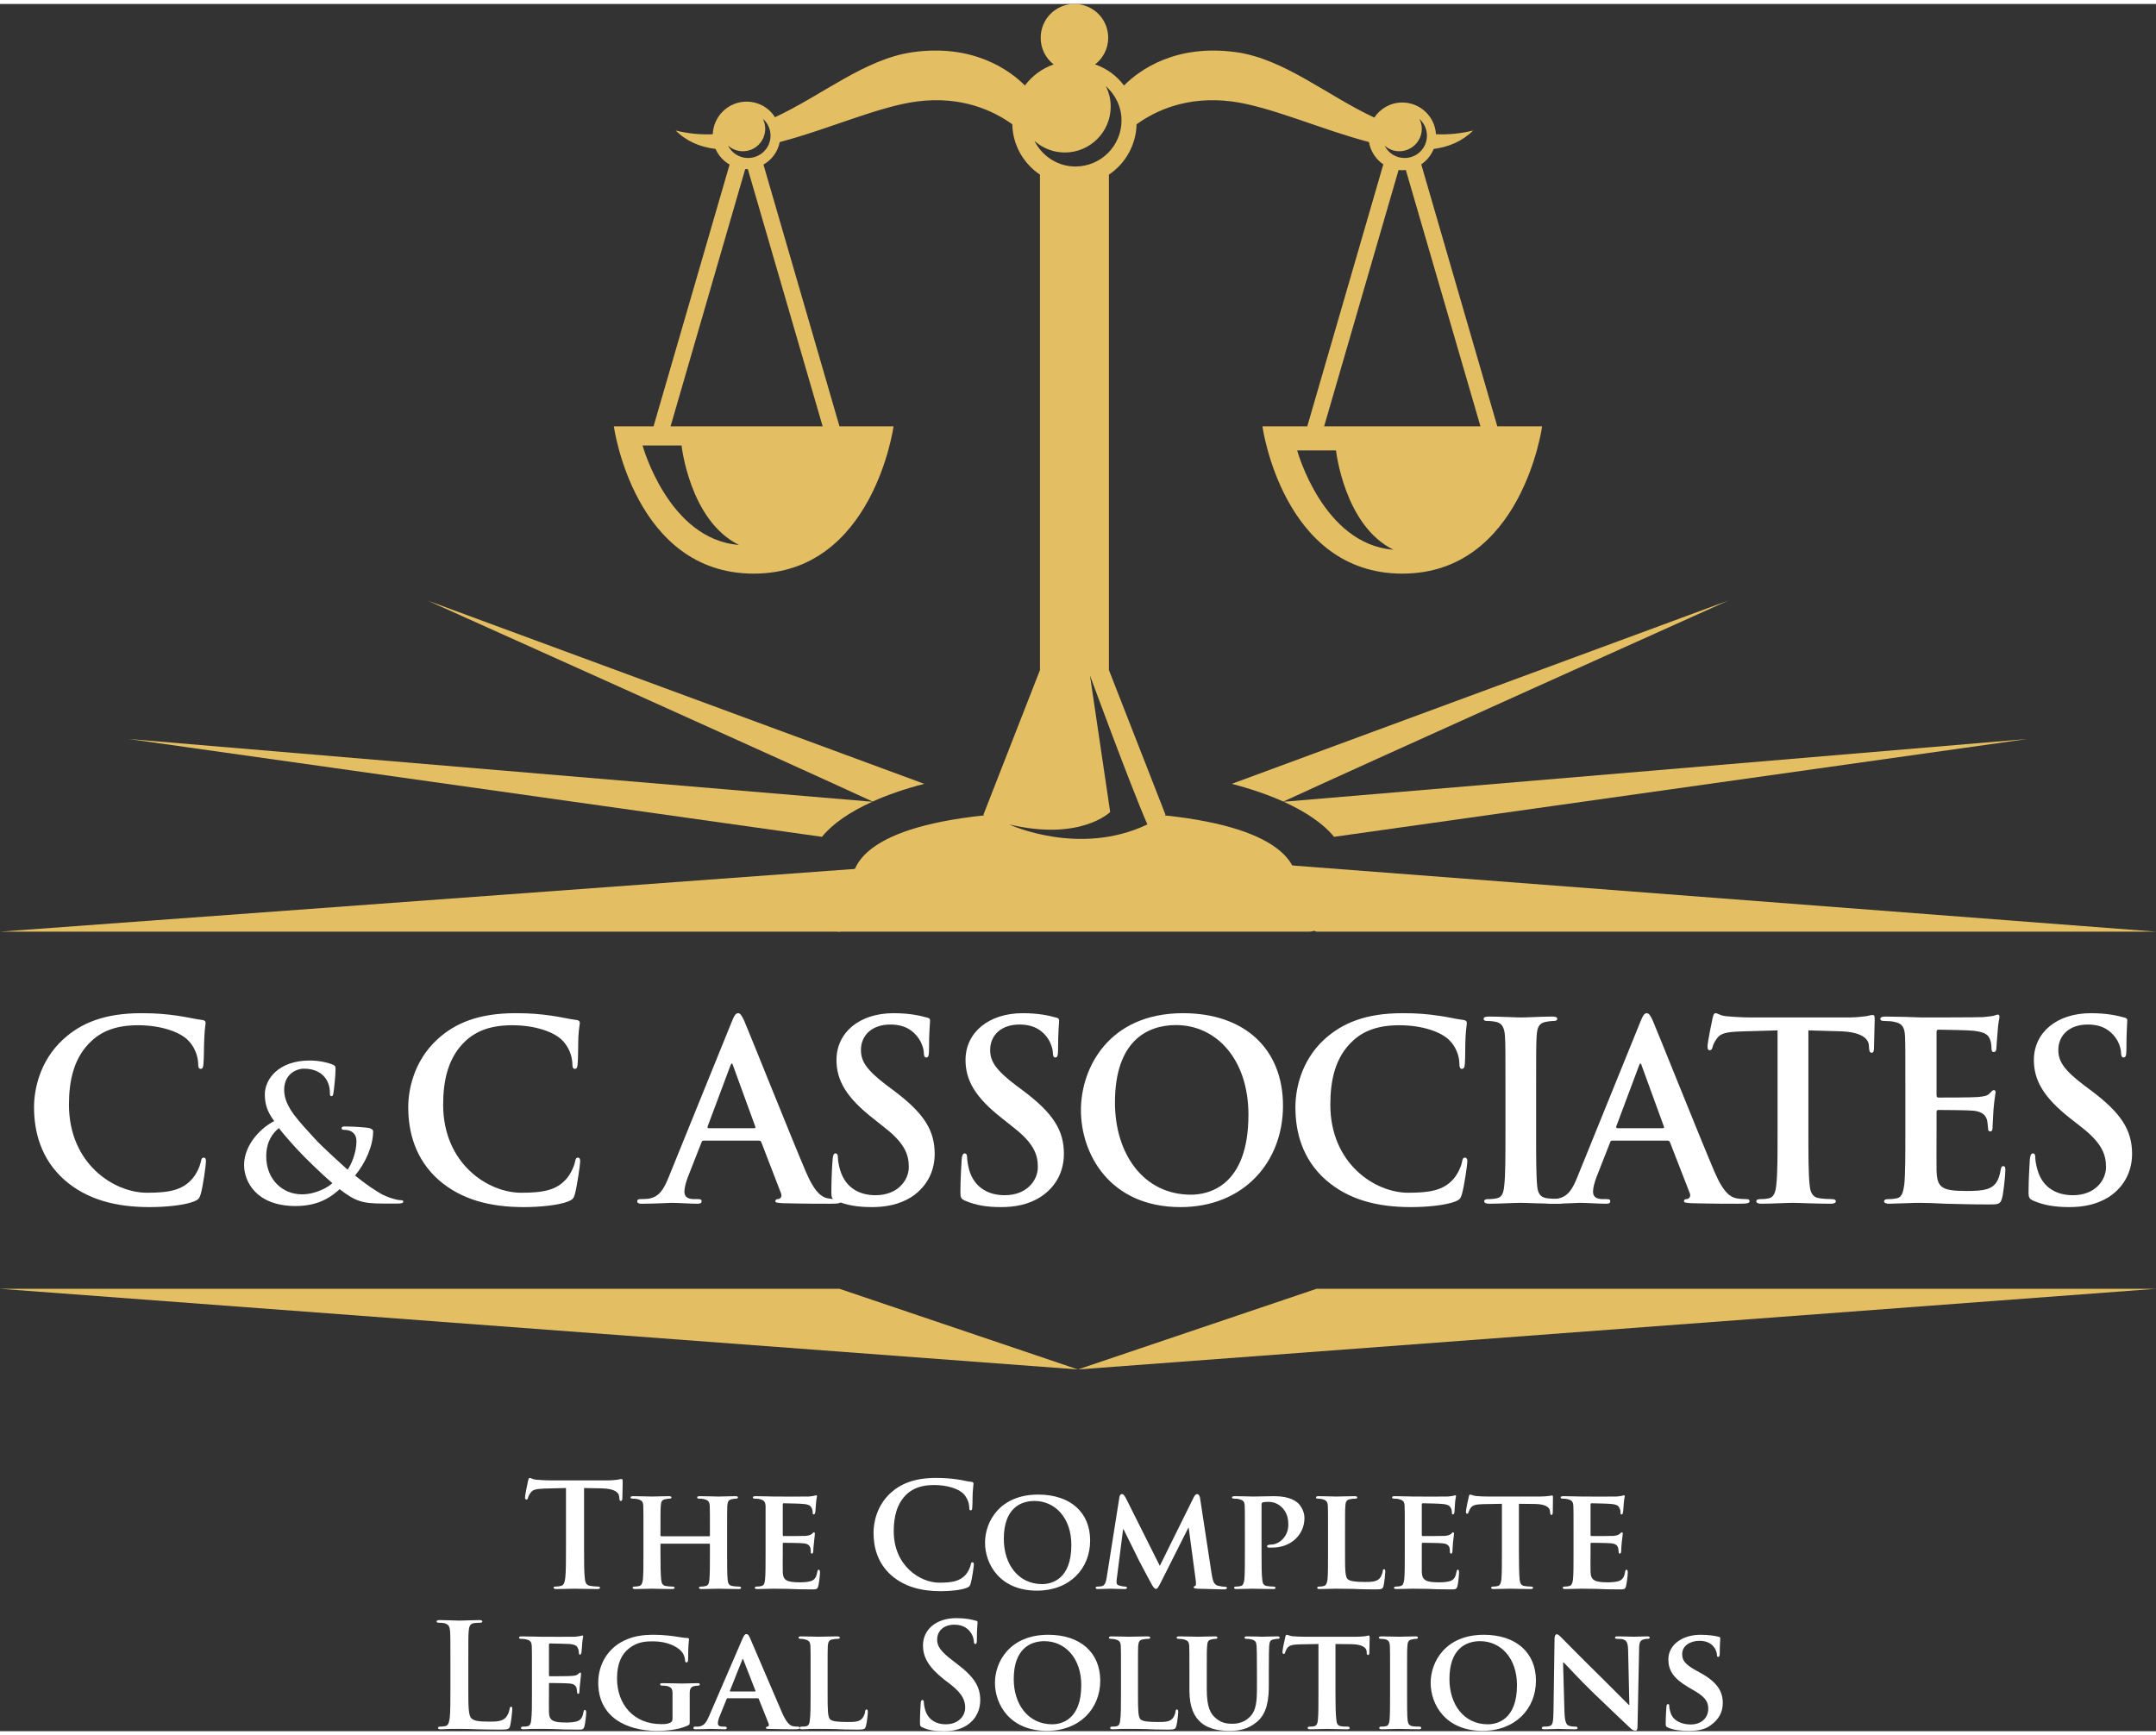 <?xml version="1.0" encoding="UTF-8"?>
<!-- Creator: CorelDRAW 2021.5 -->
<svg xmlns="http://www.w3.org/2000/svg" xmlns:xlink="http://www.w3.org/1999/xlink" xmlns:xodm="http://www.corel.com/coreldraw/odm/2003" xml:space="preserve" width="123px" height="99px" version="1.1" style="shape-rendering:geometricPrecision; text-rendering:geometricPrecision; image-rendering:optimizeQuality; fill-rule:evenodd; clip-rule:evenodd" viewBox="0 0 121.63 97.45">
 <rect x="0" y="0" width="121.63" height="97.45" fill="#333333" stroke="none"/>
 <defs>
  <style type="text/css">
   <![CDATA[
    .fil0 {fill:#E4BE62;fill-rule:nonzero}
    .fil1 {fill:white;fill-rule:nonzero}
   ]]>
  </style>
 </defs>
 <g id="Layer_x0020_1">
  <path class="fil0" d="M52.14 44l-28.02 -10.34c0,0 20.71,9.3 25.11,11.34 0.84,-0.38 1.83,-0.72 2.91,-1z"></path>
  <path class="fil0" d="M49.21 45.01l-41.95 -3.54 39.11 5.52c0.59,-0.73 1.56,-1.4 2.84,-1.98z"></path>
  <polygon class="fil0" points="0,52.34 47.36,52.34 62.12,47.78 "></polygon>
  <polygon class="fil0" points="121.63,52.34 74.27,52.34 62.12,47.78 "></polygon>
  <polygon class="fil0" points="121.63,72.49 74.27,72.49 60.81,77.04 "></polygon>
  <polygon class="fil0" points="0,72.49 47.36,72.49 60.81,77.04 "></polygon>
  <path class="fil0" d="M72.42 45.01c1.27,0.58 2.25,1.25 2.84,1.98l39.11 -5.52 -41.95 3.54z"></path>
  <path class="fil0" d="M72.4 45c4.4,-2.04 25.1,-11.34 25.1,-11.34l-28.01 10.34c1.08,0.28 2.06,0.62 2.91,1z"></path>
  <path class="fil0" d="M84.47 23.83l-4.29 -14.78c0.31,-0.21 0.56,-0.52 0.7,-0.87 0.85,-0.11 1.61,-0.43 2.23,-1.04 -0.73,0.18 -1.43,0.24 -2.1,0.21 -0.06,-1 -0.89,-1.79 -1.9,-1.79 -0.66,0 -1.24,0.34 -1.58,0.85 -2.68,-1.25 -5.08,-3.31 -7.79,-3.69 -3.41,-0.47 -5.44,0.99 -6.33,1.88 -0.41,-0.55 -0.97,-0.96 -1.63,-1.19 0.45,-0.35 0.74,-0.89 0.74,-1.5 0,-1.06 -0.85,-1.91 -1.91,-1.91 -1.05,0 -1.9,0.85 -1.9,1.91 0,0.61 0.28,1.15 0.73,1.5 -0.65,0.23 -1.21,0.64 -1.62,1.19 -0.89,-0.89 -2.93,-2.35 -6.33,-1.88 -2.7,0.38 -5.1,2.43 -7.77,3.67 -0.33,-0.53 -0.93,-0.88 -1.6,-0.88 -1.03,0 -1.87,0.82 -1.91,1.84 -0.67,0.03 -1.36,-0.03 -2.09,-0.21 0.62,0.62 1.38,0.93 2.25,1.04 0.16,0.37 0.44,0.68 0.79,0.88l-4.29 14.77 -2.24 0c0,0 1.14,8.31 7.89,8.31 6.75,0 7.89,-8.31 7.89,-8.31l-3.05 0 -4.29 -14.77c0.47,-0.26 0.81,-0.72 0.92,-1.27 2.67,-0.69 5.57,-2.01 7.75,-2.29 2.5,-0.32 4.29,0.51 5.37,1.29 0.02,1.18 0.64,2.22 1.56,2.84l0 27.95 -3.19 8.16c0,0 0.01,0.02 0.04,0.04 -7.1,0.75 -7.56,3.07 -7.43,4.04l-0.71 0c-0.5,0 -0.91,0.41 -0.91,0.91l0 0.69c0,0.51 0.41,0.92 0.91,0.92l26.46 0c0.51,0 0.92,-0.41 0.92,-0.92l0 -0.69c0,-0.5 -0.41,-0.91 -0.92,-0.91l-0.7 0c0.13,-0.97 -0.34,-3.29 -7.43,-4.04 0.02,-0.02 0.04,-0.04 0.04,-0.04l-3.19 -8.16 0 -27.95c0.92,-0.62 1.53,-1.66 1.56,-2.84 1.08,-0.78 2.86,-1.61 5.37,-1.29 2.17,0.28 5.06,1.59 7.74,2.29 0.09,0.52 0.39,0.98 0.81,1.26l-4.29 14.78 -2.53 0c0,0 1.14,8.31 7.89,8.31 6.75,0 7.89,-8.31 7.89,-8.31l-2.53 0zm-48.22 1.08l2.2 0c0,0 0.46,4.25 3.24,5.61 -3.98,-0.3 -5.44,-5.61 -5.44,-5.61zm10.16 -1.08l-8.58 0 4.21 -14.51c0.03,0 0.05,0 0.08,0 0.02,0 0.05,0 0.07,0l4.22 14.51zm-4.21 -15.14c-0.49,0 -0.92,-0.28 -1.13,-0.7 0.23,0.2 0.52,0.32 0.84,0.32 0.7,0 1.26,-0.57 1.26,-1.27 0,-0.2 -0.05,-0.39 -0.13,-0.56 0.26,0.23 0.43,0.57 0.43,0.95 0,0.7 -0.57,1.26 -1.27,1.26zm22.53 37.6c-3.85,1.84 -7.8,0 -7.8,0 4.03,0.96 5.7,-0.7 5.7,-0.7l-1.14 -7.71c0,0 2.28,6.22 3.24,8.41zm-4.06 -37.12c-1.01,0 -1.88,-0.59 -2.31,-1.44 0.46,0.4 1.05,0.65 1.71,0.65 1.43,0 2.59,-1.16 2.59,-2.59 0,-0.42 -0.1,-0.81 -0.28,-1.16 0.54,0.48 0.89,1.17 0.89,1.94 0,1.43 -1.16,2.6 -2.6,2.6zm18.27 -0.86c0.7,0 1.27,-0.57 1.27,-1.27 0,-0.2 -0.05,-0.39 -0.14,-0.56 0.26,0.23 0.43,0.57 0.43,0.95 0,0.7 -0.56,1.26 -1.26,1.26 -0.5,0 -0.92,-0.28 -1.13,-0.7 0.22,0.2 0.51,0.32 0.83,0.32zm-5.76 16.88l2.19 0c0,0 0.47,4.25 3.24,5.6 -3.98,-0.3 -5.43,-5.6 -5.43,-5.6zm1.52 -1.36l4.2 -14.46c0.07,0 0.14,0.01 0.21,0.01 0.07,0 0.14,-0.01 0.2,-0.01l4.21 14.46 -8.82 0z"></path>
  <path class="fil1" d="M3.65 66.36c-1.36,-1.2 -1.73,-2.76 -1.73,-4.12 0,-0.95 0.3,-2.59 1.64,-3.82 1,-0.92 2.33,-1.48 4.41,-1.48 0.86,0 1.38,0.05 2.02,0.14 0.53,0.07 0.98,0.19 1.4,0.24 0.15,0.01 0.21,0.08 0.21,0.16 0,0.11 -0.05,0.28 -0.07,0.77 -0.03,0.46 -0.02,1.23 -0.05,1.51 -0.01,0.21 -0.04,0.32 -0.16,0.32 -0.12,0 -0.14,-0.11 -0.14,-0.31 -0.02,-0.43 -0.2,-0.92 -0.55,-1.28 -0.46,-0.49 -1.55,-0.87 -2.83,-0.87 -1.21,0 -2.01,0.31 -2.62,0.87 -1.02,0.93 -1.29,2.26 -1.29,3.61 0,3.33 2.53,4.97 4.4,4.97 1.24,0 1.99,-0.14 2.55,-0.78 0.24,-0.27 0.42,-0.67 0.48,-0.92 0.04,-0.22 0.07,-0.28 0.18,-0.28 0.1,0 0.12,0.1 0.12,0.21 0,0.17 -0.16,1.38 -0.3,1.86 -0.07,0.23 -0.13,0.3 -0.37,0.4 -0.55,0.22 -1.62,0.32 -2.51,0.32 -1.91,0 -3.52,-0.42 -4.79,-1.52z"></path>
  <path class="fil1" d="M15.47 63.03c-0.44,-0.59 -0.52,-1.02 -0.53,-1.49 -0.01,-0.83 0.72,-1.93 2.54,-1.93 0.52,0 0.99,0.11 1.27,0.22 0.18,0.07 0.18,0.15 0.18,0.27 0,0.35 -0.09,1.19 -0.12,1.35 -0.02,0.15 -0.06,0.17 -0.12,0.17 -0.07,0 -0.08,-0.04 -0.08,-0.2 0,-0.27 -0.07,-0.6 -0.3,-0.88 -0.21,-0.25 -0.58,-0.47 -1.16,-0.47 -0.44,0 -1.12,0.31 -1.12,1.2 0,0.98 0.9,1.82 1.73,2.75 0.36,0.41 1.65,1.57 1.85,1.75 0.21,-0.29 0.5,-0.97 0.5,-1.61 0,-0.16 -0.04,-0.35 -0.2,-0.48 -0.13,-0.13 -0.35,-0.16 -0.51,-0.16 -0.07,0 -0.13,-0.02 -0.13,-0.09 0,-0.08 0.09,-0.1 0.17,-0.1 0.25,0 0.67,0.01 1.26,0.07 0.2,0.02 0.35,0.09 0.35,0.21 0,0.81 -0.43,1.78 -1.02,2.49 0.7,0.57 1.17,0.85 1.45,1.02 0.34,0.2 0.91,0.37 1.12,0.37 0.1,0 0.15,0.01 0.15,0.09 0,0.06 -0.08,0.1 -0.31,0.1l-0.81 0c-1.19,0 -1.57,-0.12 -2.47,-0.81 -0.35,0.31 -1.05,0.95 -2.48,0.95 -2.24,0 -2.91,-1.4 -2.91,-2.31 0,-1.23 1.07,-2.18 1.7,-2.48zm3.28 3.5c-0.61,-0.52 -1.61,-1.5 -1.88,-1.8 -0.28,-0.29 -0.95,-1.04 -1.13,-1.31 -0.35,0.27 -0.72,0.76 -0.72,1.6 0,1.3 0.92,2.14 2.01,2.14 0.81,0 1.5,-0.42 1.72,-0.63z"></path>
  <path class="fil1" d="M24.76 66.36c-1.36,-1.2 -1.73,-2.76 -1.73,-4.12 0,-0.95 0.3,-2.59 1.64,-3.82 1,-0.92 2.33,-1.48 4.41,-1.48 0.86,0 1.38,0.05 2.02,0.14 0.53,0.07 0.98,0.19 1.4,0.24 0.15,0.01 0.21,0.08 0.21,0.16 0,0.11 -0.05,0.28 -0.08,0.77 -0.02,0.46 -0.01,1.23 -0.04,1.51 -0.01,0.21 -0.04,0.32 -0.16,0.32 -0.12,0 -0.14,-0.11 -0.14,-0.31 -0.02,-0.43 -0.2,-0.92 -0.55,-1.28 -0.46,-0.49 -1.55,-0.87 -2.83,-0.87 -1.22,0 -2.01,0.31 -2.63,0.87 -1.01,0.93 -1.28,2.26 -1.28,3.61 0,3.33 2.53,4.97 4.4,4.97 1.24,0 1.99,-0.14 2.55,-0.78 0.24,-0.27 0.42,-0.67 0.48,-0.92 0.04,-0.22 0.07,-0.28 0.18,-0.28 0.1,0 0.12,0.1 0.12,0.21 0,0.17 -0.17,1.38 -0.3,1.86 -0.07,0.23 -0.13,0.3 -0.37,0.4 -0.56,0.22 -1.62,0.32 -2.51,0.32 -1.91,0 -3.52,-0.42 -4.79,-1.52z"></path>
  <path class="fil1" d="M39.7 64.13c-0.07,0 -0.1,0.02 -0.13,0.11l-0.75 1.91c-0.14,0.35 -0.21,0.68 -0.21,0.85 0,0.25 0.12,0.43 0.56,0.43l0.21 0c0.16,0 0.2,0.03 0.2,0.12 0,0.11 -0.08,0.14 -0.23,0.14 -0.45,0 -1.05,-0.05 -1.48,-0.05 -0.16,0 -0.92,0.05 -1.65,0.05 -0.18,0 -0.27,-0.03 -0.27,-0.14 0,-0.09 0.06,-0.12 0.17,-0.12 0.13,0 0.32,-0.01 0.44,-0.02 0.64,-0.09 0.9,-0.56 1.18,-1.26l3.51 -8.65c0.16,-0.41 0.25,-0.56 0.39,-0.56 0.12,0 0.2,0.12 0.35,0.44 0.33,0.77 2.56,6.36 3.46,8.48 0.53,1.25 0.93,1.45 1.22,1.52 0.21,0.04 0.42,0.05 0.59,0.05 0.11,0 0.18,0.02 0.18,0.12 0,0.11 -0.12,0.14 -0.64,0.14 -0.5,0 -1.52,0 -2.64,-0.03 -0.25,-0.02 -0.42,-0.02 -0.42,-0.11 0,-0.09 0.06,-0.12 0.2,-0.13 0.1,-0.03 0.19,-0.15 0.12,-0.32l-1.11 -2.88c-0.03,-0.07 -0.07,-0.09 -0.14,-0.09l-3.11 0zm2.84 -0.7c0.07,0 0.09,-0.04 0.07,-0.09l-1.25 -3.43c-0.02,-0.05 -0.03,-0.13 -0.07,-0.13 -0.04,0 -0.07,0.08 -0.09,0.13l-1.28 3.42c-0.01,0.06 0,0.1 0.06,0.1l2.56 0z"></path>
  <path class="fil1" d="M47.16 67.52c-0.22,-0.1 -0.26,-0.17 -0.26,-0.48 0,-0.76 0.05,-1.6 0.07,-1.82 0.01,-0.21 0.05,-0.37 0.16,-0.37 0.13,0 0.14,0.13 0.14,0.24 0,0.18 0.06,0.48 0.13,0.71 0.31,1.03 1.13,1.41 1.99,1.41 1.26,0 1.88,-0.85 1.88,-1.59 0,-0.68 -0.21,-1.33 -1.37,-2.23l-0.64 -0.51c-1.54,-1.2 -2.07,-2.17 -2.07,-3.3 0,-1.54 1.28,-2.64 3.22,-2.64 0.91,0 1.5,0.14 1.86,0.24 0.13,0.02 0.2,0.07 0.2,0.16 0,0.18 -0.06,0.59 -0.06,1.68 0,0.3 -0.04,0.42 -0.15,0.42 -0.1,0 -0.14,-0.09 -0.14,-0.25 0,-0.13 -0.07,-0.56 -0.37,-0.93 -0.21,-0.26 -0.61,-0.68 -1.52,-0.68 -1.03,0 -1.66,0.6 -1.66,1.44 0,0.64 0.32,1.13 1.48,2.01l0.39 0.29c1.69,1.27 2.29,2.23 2.29,3.56 0,0.81 -0.31,1.77 -1.31,2.43 -0.7,0.44 -1.48,0.57 -2.22,0.57 -0.81,0 -1.44,-0.1 -2.04,-0.36z"></path>
  <path class="fil1" d="M54.45 67.52c-0.23,-0.1 -0.27,-0.17 -0.27,-0.48 0,-0.76 0.06,-1.6 0.07,-1.82 0.01,-0.21 0.06,-0.37 0.17,-0.37 0.12,0 0.14,0.13 0.14,0.24 0,0.18 0.06,0.48 0.12,0.71 0.31,1.03 1.14,1.41 2,1.41 1.26,0 1.87,-0.85 1.87,-1.59 0,-0.68 -0.21,-1.33 -1.37,-2.23l-0.64 -0.51c-1.54,-1.2 -2.07,-2.17 -2.07,-3.3 0,-1.54 1.29,-2.64 3.23,-2.64 0.91,0 1.49,0.14 1.85,0.24 0.13,0.02 0.2,0.07 0.2,0.16 0,0.18 -0.06,0.59 -0.06,1.68 0,0.3 -0.04,0.42 -0.15,0.42 -0.1,0 -0.14,-0.09 -0.14,-0.25 0,-0.13 -0.07,-0.56 -0.36,-0.93 -0.21,-0.26 -0.62,-0.68 -1.52,-0.68 -1.04,0 -1.66,0.6 -1.66,1.44 0,0.64 0.32,1.13 1.48,2.01l0.39 0.29c1.69,1.27 2.29,2.23 2.29,3.56 0,0.81 -0.31,1.77 -1.32,2.43 -0.69,0.44 -1.47,0.57 -2.22,0.57 -0.8,0 -1.43,-0.1 -2.03,-0.36z"></path>
  <path class="fil1" d="M60.98 62.41c0,-2.39 1.58,-5.47 5.76,-5.47 3.48,0 5.64,2.02 5.64,5.22 0,3.19 -2.23,5.72 -5.78,5.72 -4,0 -5.62,-3 -5.62,-5.47zm9.45 0.26c0,-3.12 -1.8,-5.06 -4.09,-5.06 -1.61,0 -3.44,0.89 -3.44,4.37 0,2.9 1.61,5.2 4.29,5.2 0.98,0 3.24,-0.47 3.24,-4.51z"></path>
  <path class="fil1" d="M74.81 66.36c-1.37,-1.2 -1.73,-2.76 -1.73,-4.12 0,-0.95 0.29,-2.59 1.63,-3.82 1.01,-0.92 2.33,-1.48 4.41,-1.48 0.87,0 1.38,0.05 2.02,0.14 0.54,0.07 0.98,0.19 1.4,0.24 0.15,0.01 0.21,0.08 0.21,0.16 0,0.11 -0.04,0.28 -0.07,0.77 -0.03,0.46 -0.01,1.23 -0.04,1.51 -0.01,0.21 -0.04,0.32 -0.17,0.32 -0.11,0 -0.14,-0.11 -0.14,-0.31 -0.01,-0.43 -0.19,-0.92 -0.54,-1.28 -0.46,-0.49 -1.55,-0.87 -2.84,-0.87 -1.21,0 -2.01,0.31 -2.62,0.87 -1.02,0.93 -1.28,2.26 -1.28,3.61 0,3.33 2.52,4.97 4.39,4.97 1.24,0 2,-0.14 2.56,-0.78 0.23,-0.27 0.42,-0.67 0.47,-0.92 0.04,-0.22 0.07,-0.28 0.18,-0.28 0.1,0 0.13,0.1 0.13,0.21 0,0.17 -0.17,1.38 -0.31,1.86 -0.07,0.23 -0.12,0.3 -0.36,0.4 -0.56,0.22 -1.62,0.32 -2.51,0.32 -1.92,0 -3.52,-0.42 -4.79,-1.52z"></path>
  <path class="fil1" d="M84.93 61.18c0,-2.12 0,-2.51 -0.03,-2.96 -0.03,-0.47 -0.17,-0.71 -0.47,-0.78 -0.16,-0.04 -0.34,-0.06 -0.51,-0.06 -0.14,0 -0.22,-0.02 -0.22,-0.13 0,-0.09 0.11,-0.12 0.34,-0.12 0.53,0 1.4,0.05 1.81,0.05 0.35,0 1.17,-0.05 1.7,-0.05 0.18,0 0.3,0.03 0.3,0.12 0,0.11 -0.09,0.13 -0.23,0.13 -0.14,0 -0.25,0.02 -0.42,0.05 -0.37,0.07 -0.48,0.3 -0.51,0.79 -0.03,0.45 -0.03,0.84 -0.03,2.96l0 2.46c0,1.35 0,2.46 0.06,3.05 0.04,0.38 0.14,0.63 0.55,0.69 0.2,0.03 0.51,0.05 0.71,0.05 0.16,0 0.23,0.05 0.23,0.12 0,0.09 -0.11,0.14 -0.27,0.14 -0.92,0 -1.8,-0.05 -2.17,-0.05 -0.33,0 -1.2,0.05 -1.76,0.05 -0.18,0 -0.28,-0.05 -0.28,-0.14 0,-0.07 0.05,-0.12 0.22,-0.12 0.21,0 0.38,-0.02 0.5,-0.05 0.28,-0.06 0.37,-0.29 0.41,-0.7 0.07,-0.58 0.07,-1.69 0.07,-3.04l0 -2.46z"></path>
  <path class="fil1" d="M90.96 64.13c-0.07,0 -0.1,0.02 -0.13,0.11l-0.75 1.91c-0.14,0.35 -0.21,0.68 -0.21,0.85 0,0.25 0.12,0.43 0.56,0.43l0.21 0c0.16,0 0.2,0.03 0.2,0.12 0,0.11 -0.08,0.14 -0.23,0.14 -0.45,0 -1.05,-0.05 -1.48,-0.05 -0.15,0 -0.92,0.05 -1.65,0.05 -0.18,0 -0.26,-0.03 -0.26,-0.14 0,-0.09 0.05,-0.12 0.16,-0.12 0.13,0 0.32,-0.01 0.44,-0.02 0.64,-0.09 0.9,-0.56 1.18,-1.26l3.51 -8.65c0.16,-0.41 0.25,-0.56 0.39,-0.56 0.12,0 0.21,0.12 0.35,0.44 0.33,0.77 2.56,6.36 3.46,8.48 0.53,1.25 0.93,1.45 1.23,1.52 0.21,0.04 0.41,0.05 0.58,0.05 0.11,0 0.18,0.02 0.18,0.12 0,0.11 -0.12,0.14 -0.64,0.14 -0.5,0 -1.52,0 -2.64,-0.03 -0.25,-0.02 -0.42,-0.02 -0.42,-0.11 0,-0.09 0.06,-0.12 0.2,-0.13 0.1,-0.03 0.2,-0.15 0.13,-0.32l-1.12 -2.88c-0.03,-0.07 -0.07,-0.09 -0.14,-0.09l-3.11 0zm2.84 -0.7c0.07,0 0.09,-0.04 0.07,-0.09l-1.25 -3.43c-0.02,-0.05 -0.03,-0.13 -0.07,-0.13 -0.04,0 -0.07,0.08 -0.09,0.13l-1.28 3.42c-0.01,0.06 0,0.1 0.06,0.1l2.56 0z"></path>
  <path class="fil1" d="M100.28 57.91l-2.08 0.06c-0.81,0.03 -1.15,0.1 -1.35,0.41 -0.15,0.2 -0.21,0.37 -0.24,0.48 -0.03,0.12 -0.07,0.17 -0.16,0.17 -0.09,0 -0.12,-0.07 -0.12,-0.22 0,-0.23 0.26,-1.49 0.29,-1.61 0.04,-0.18 0.08,-0.26 0.17,-0.26 0.11,0 0.25,0.14 0.6,0.17 0.4,0.04 0.94,0.07 1.4,0.07l5.52 0c0.45,0 0.76,-0.05 0.97,-0.07 0.2,-0.05 0.32,-0.07 0.37,-0.07 0.1,0 0.11,0.08 0.11,0.29 0,0.29 -0.04,1.25 -0.04,1.62 -0.01,0.14 -0.04,0.22 -0.12,0.22 -0.12,0 -0.14,-0.07 -0.16,-0.28l-0.01 -0.15c-0.03,-0.36 -0.41,-0.75 -1.65,-0.78l-1.76 -0.05 0 5.73c0,1.28 0,2.38 0.07,2.99 0.04,0.39 0.13,0.69 0.55,0.75 0.19,0.03 0.5,0.05 0.71,0.05 0.15,0 0.22,0.05 0.22,0.12 0,0.09 -0.11,0.14 -0.26,0.14 -0.92,0 -1.8,-0.05 -2.19,-0.05 -0.33,0 -1.2,0.05 -1.76,0.05 -0.18,0 -0.28,-0.05 -0.28,-0.14 0,-0.07 0.06,-0.12 0.22,-0.12 0.21,0 0.38,-0.02 0.5,-0.05 0.28,-0.06 0.37,-0.36 0.41,-0.77 0.07,-0.59 0.07,-1.69 0.07,-2.97l0 -5.73z"></path>
  <path class="fil1" d="M107.49 61.18c0,-2.12 0,-2.51 -0.02,-2.96 -0.03,-0.47 -0.14,-0.7 -0.6,-0.79 -0.12,-0.03 -0.35,-0.05 -0.55,-0.05 -0.15,0 -0.24,-0.02 -0.24,-0.12 0,-0.1 0.1,-0.13 0.31,-0.13 0.38,0 0.78,0.02 1.13,0.02 0.37,0.01 0.69,0.03 0.88,0.03 0.45,0 3.23,0 3.49,-0.02 0.27,-0.03 0.49,-0.05 0.6,-0.08 0.07,-0.02 0.15,-0.06 0.23,-0.06 0.06,0 0.08,0.06 0.08,0.13 0,0.1 -0.07,0.26 -0.11,0.9 -0.02,0.14 -0.05,0.76 -0.07,0.93 -0.02,0.07 -0.04,0.15 -0.14,0.15 -0.1,0 -0.13,-0.07 -0.13,-0.2 0,-0.09 -0.01,-0.33 -0.08,-0.5 -0.1,-0.25 -0.24,-0.42 -0.94,-0.5 -0.23,-0.03 -1.7,-0.06 -1.98,-0.06 -0.07,0 -0.1,0.04 -0.1,0.14l0 3.53c0,0.1 0.02,0.16 0.1,0.16 0.31,0 1.91,0 2.23,-0.03 0.34,-0.03 0.55,-0.07 0.67,-0.21 0.1,-0.11 0.16,-0.18 0.23,-0.18 0.05,0 0.1,0.03 0.1,0.11 0,0.08 -0.06,0.31 -0.12,1.02 -0.01,0.28 -0.05,0.84 -0.05,0.93 0,0.12 0,0.27 -0.13,0.27 -0.09,0 -0.12,-0.06 -0.12,-0.13 -0.02,-0.14 -0.02,-0.32 -0.06,-0.5 -0.07,-0.28 -0.27,-0.49 -0.78,-0.54 -0.27,-0.03 -1.65,-0.04 -1.98,-0.04 -0.07,0 -0.09,0.05 -0.09,0.14l0 1.1c0,0.47 -0.01,1.76 0,2.16 0.03,0.96 0.25,1.17 1.68,1.17 0.36,0 0.95,0 1.31,-0.16 0.36,-0.17 0.53,-0.46 0.63,-1.04 0.03,-0.15 0.05,-0.2 0.15,-0.2 0.11,0 0.11,0.11 0.11,0.24 0,0.33 -0.11,1.28 -0.18,1.55 -0.1,0.37 -0.22,0.37 -0.75,0.37 -1.05,0 -1.82,-0.03 -2.42,-0.04 -0.6,-0.03 -1.03,-0.05 -1.45,-0.05 -0.15,0 -0.46,0 -0.79,0.02 -0.32,0 -0.69,0.03 -0.97,0.03 -0.18,0 -0.28,-0.05 -0.28,-0.14 0,-0.07 0.06,-0.12 0.23,-0.12 0.21,0 0.37,-0.02 0.5,-0.05 0.28,-0.06 0.35,-0.36 0.41,-0.77 0.06,-0.59 0.06,-1.69 0.06,-2.97l0 -2.46z"></path>
  <path class="fil1" d="M114.71 67.52c-0.22,-0.1 -0.27,-0.17 -0.27,-0.48 0,-0.76 0.06,-1.6 0.07,-1.82 0.02,-0.21 0.06,-0.37 0.17,-0.37 0.13,0 0.14,0.13 0.14,0.24 0,0.18 0.06,0.48 0.13,0.71 0.3,1.03 1.13,1.41 1.99,1.41 1.26,0 1.87,-0.85 1.87,-1.59 0,-0.68 -0.21,-1.33 -1.36,-2.23l-0.65 -0.51c-1.53,-1.2 -2.06,-2.17 -2.06,-3.3 0,-1.54 1.28,-2.64 3.22,-2.64 0.91,0 1.5,0.14 1.86,0.24 0.12,0.02 0.19,0.07 0.19,0.16 0,0.18 -0.05,0.59 -0.05,1.68 0,0.3 -0.04,0.42 -0.16,0.42 -0.09,0 -0.14,-0.09 -0.14,-0.25 0,-0.13 -0.06,-0.56 -0.36,-0.93 -0.21,-0.26 -0.61,-0.68 -1.52,-0.68 -1.03,0 -1.66,0.6 -1.66,1.44 0,0.64 0.32,1.13 1.48,2.01l0.39 0.29c1.69,1.27 2.29,2.23 2.29,3.56 0,0.81 -0.31,1.77 -1.31,2.43 -0.7,0.44 -1.48,0.57 -2.22,0.57 -0.81,0 -1.44,-0.1 -2.04,-0.36z"></path>
  <path class="fil1" d="M31.93 83.73l-1.21 0.03c-0.48,0.02 -0.67,0.06 -0.79,0.24 -0.09,0.12 -0.13,0.22 -0.14,0.28 -0.02,0.07 -0.04,0.1 -0.09,0.1 -0.06,0 -0.08,-0.04 -0.08,-0.13 0,-0.13 0.16,-0.87 0.17,-0.93 0.03,-0.11 0.05,-0.16 0.1,-0.16 0.07,0 0.15,0.08 0.35,0.1 0.24,0.02 0.55,0.04 0.82,0.04l3.22 0c0.26,0 0.44,-0.03 0.57,-0.04 0.12,-0.03 0.18,-0.04 0.21,-0.04 0.06,0 0.07,0.05 0.07,0.17 0,0.17 -0.02,0.73 -0.02,0.94 -0.01,0.08 -0.03,0.13 -0.08,0.13 -0.06,0 -0.08,-0.04 -0.09,-0.16l-0.01 -0.09c-0.01,-0.21 -0.23,-0.44 -0.96,-0.46l-1.02 -0.02 0 3.34c0,0.75 0,1.39 0.04,1.74 0.02,0.23 0.07,0.41 0.32,0.44 0.11,0.02 0.29,0.04 0.41,0.04 0.09,0 0.13,0.02 0.13,0.06 0,0.06 -0.06,0.08 -0.15,0.08 -0.54,0 -1.06,-0.02 -1.28,-0.02 -0.19,0 -0.7,0.02 -1.03,0.02 -0.1,0 -0.16,-0.02 -0.16,-0.08 0,-0.04 0.03,-0.06 0.13,-0.06 0.12,0 0.22,-0.02 0.29,-0.04 0.16,-0.03 0.21,-0.21 0.24,-0.45 0.04,-0.34 0.04,-0.98 0.04,-1.73l0 -3.34z"></path>
  <path class="fil1" d="M40.01 86.45c0.02,0 0.04,-0.01 0.04,-0.05l0 -0.15c0,-1.05 0,-1.3 -0.01,-1.52 -0.02,-0.23 -0.08,-0.31 -0.31,-0.37 -0.06,-0.02 -0.18,-0.03 -0.28,-0.03 -0.08,0 -0.12,-0.02 -0.12,-0.07 0,-0.05 0.05,-0.07 0.15,-0.07 0.39,0 0.89,0.02 1.08,0.02 0.17,0 0.64,-0.02 0.92,-0.02 0.11,0 0.15,0.02 0.15,0.07 0,0.05 -0.04,0.07 -0.13,0.07 -0.05,0 -0.12,0.01 -0.21,0.03 -0.18,0.03 -0.24,0.13 -0.26,0.37 -0.01,0.22 -0.01,0.42 -0.01,1.47l0 1.22c0,0.63 0,1.18 0.03,1.48 0.02,0.2 0.06,0.33 0.28,0.36 0.1,0.02 0.26,0.03 0.37,0.03 0.07,0 0.11,0.04 0.11,0.07 0,0.05 -0.05,0.07 -0.14,0.07 -0.47,0 -0.94,-0.02 -1.14,-0.02 -0.16,0 -0.66,0.02 -0.94,0.02 -0.1,0 -0.16,-0.02 -0.16,-0.07 0,-0.03 0.04,-0.07 0.12,-0.07 0.11,0 0.19,-0.01 0.26,-0.03 0.15,-0.03 0.19,-0.16 0.21,-0.37 0.03,-0.29 0.03,-0.82 0.03,-1.45l0 -0.53c0,-0.03 -0.02,-0.04 -0.04,-0.04l-2.7 0c-0.03,0 -0.05,0 -0.05,0.04l0 0.53c0,0.63 0.01,1.16 0.04,1.46 0.02,0.2 0.07,0.33 0.28,0.36 0.1,0.02 0.26,0.03 0.36,0.03 0.09,0 0.12,0.04 0.12,0.07 0,0.05 -0.06,0.07 -0.15,0.07 -0.46,0 -0.96,-0.02 -1.16,-0.02 -0.17,0 -0.64,0.02 -0.92,0.02 -0.09,0 -0.14,-0.02 -0.14,-0.07 0,-0.03 0.02,-0.07 0.11,-0.07 0.11,0 0.19,-0.01 0.25,-0.03 0.15,-0.03 0.19,-0.16 0.22,-0.37 0.03,-0.29 0.03,-0.84 0.03,-1.47l0 -1.22c0,-1.05 0,-1.25 -0.01,-1.47 -0.01,-0.23 -0.08,-0.31 -0.31,-0.37 -0.06,-0.02 -0.18,-0.03 -0.28,-0.03 -0.08,0 -0.13,-0.02 -0.13,-0.07 0,-0.05 0.06,-0.07 0.16,-0.07 0.38,0 0.85,0.02 1.05,0.02 0.17,0 0.67,-0.02 0.95,-0.02 0.1,0 0.15,0.02 0.15,0.07 0,0.05 -0.04,0.07 -0.13,0.07 -0.06,0 -0.12,0.01 -0.21,0.03 -0.19,0.03 -0.25,0.13 -0.26,0.37 -0.02,0.22 -0.02,0.47 -0.02,1.52l0 0.15c0,0.04 0.02,0.05 0.05,0.05l2.7 0z"></path>
  <path class="fil1" d="M43.19 86.2c0,-1.05 0,-1.25 0,-1.47 -0.02,-0.23 -0.09,-0.31 -0.31,-0.37 -0.06,-0.02 -0.18,-0.03 -0.29,-0.03 -0.07,0 -0.12,-0.02 -0.12,-0.07 0,-0.05 0.06,-0.07 0.16,-0.07 0.38,0 0.83,0.02 1.04,0.02 0.22,0 1.81,0.01 1.95,0 0.13,-0.01 0.25,-0.03 0.3,-0.04 0.04,-0.01 0.09,-0.03 0.12,-0.03 0.04,0 0.05,0.03 0.05,0.06 0,0.05 -0.04,0.13 -0.06,0.45 -0.01,0.07 -0.02,0.38 -0.04,0.46 -0.01,0.03 -0.03,0.11 -0.08,0.11 -0.05,0 -0.06,-0.03 -0.06,-0.09 0,-0.05 -0.01,-0.17 -0.05,-0.25 -0.06,-0.12 -0.11,-0.22 -0.47,-0.25 -0.12,-0.02 -0.98,-0.04 -1.13,-0.04 -0.03,0 -0.04,0.03 -0.04,0.07l0 1.71c0,0.04 0,0.07 0.04,0.07 0.17,0 1.1,0 1.26,-0.01 0.17,-0.02 0.27,-0.05 0.34,-0.11 0.06,-0.05 0.08,-0.09 0.12,-0.09 0.03,0 0.05,0.03 0.05,0.07 0,0.04 -0.01,0.16 -0.05,0.51 -0.02,0.14 -0.04,0.41 -0.04,0.46 0,0.06 -0.01,0.16 -0.07,0.16 -0.05,0 -0.07,-0.03 -0.07,-0.06 0,-0.07 0,-0.16 -0.02,-0.25 -0.04,-0.14 -0.13,-0.25 -0.4,-0.27 -0.13,-0.02 -0.94,-0.03 -1.12,-0.03 -0.04,0 -0.04,0.03 -0.04,0.07l0 0.55c0,0.24 -0.01,0.83 0,1.03 0.01,0.47 0.23,0.58 0.97,0.58 0.18,0 0.48,-0.01 0.67,-0.09 0.18,-0.08 0.26,-0.23 0.31,-0.51 0.02,-0.08 0.03,-0.11 0.08,-0.11 0.06,0 0.07,0.09 0.07,0.16 0,0.16 -0.06,0.63 -0.1,0.77 -0.05,0.18 -0.11,0.18 -0.38,0.18 -0.54,0 -0.97,-0.01 -1.32,-0.03 -0.35,0 -0.62,-0.01 -0.83,-0.01 -0.08,0 -0.24,0.01 -0.41,0.01 -0.17,0 -0.35,0.01 -0.5,0.01 -0.09,0 -0.14,-0.02 -0.14,-0.07 0,-0.03 0.03,-0.07 0.12,-0.07 0.1,0 0.18,-0.01 0.25,-0.03 0.15,-0.03 0.19,-0.16 0.21,-0.37 0.03,-0.29 0.03,-0.84 0.03,-1.47l0 -1.22z"></path>
  <path class="fil1" d="M50.29 88.66c-0.8,-0.7 -1.01,-1.62 -1.01,-2.41 0,-0.55 0.17,-1.51 0.95,-2.23 0.58,-0.53 1.36,-0.86 2.57,-0.86 0.51,0 0.81,0.03 1.18,0.08 0.31,0.04 0.57,0.12 0.82,0.14 0.09,0.01 0.12,0.05 0.12,0.1 0,0.06 -0.02,0.16 -0.04,0.45 -0.02,0.26 -0.01,0.71 -0.03,0.88 0,0.12 -0.02,0.18 -0.09,0.18 -0.07,0 -0.08,-0.06 -0.08,-0.18 -0.01,-0.25 -0.12,-0.53 -0.32,-0.75 -0.27,-0.28 -0.91,-0.5 -1.66,-0.5 -0.7,0 -1.17,0.18 -1.53,0.5 -0.59,0.55 -0.75,1.32 -0.75,2.11 0,1.94 1.48,2.9 2.57,2.9 0.72,0 1.16,-0.08 1.49,-0.45 0.14,-0.16 0.24,-0.39 0.28,-0.54 0.02,-0.13 0.04,-0.16 0.1,-0.16 0.06,0 0.08,0.05 0.08,0.12 0,0.1 -0.1,0.81 -0.18,1.08 -0.04,0.14 -0.08,0.18 -0.22,0.24 -0.32,0.13 -0.94,0.19 -1.46,0.19 -1.12,0 -2.05,-0.25 -2.79,-0.89z"></path>
  <path class="fil1" d="M55.57 86.81c0,-1.18 0.83,-2.71 3,-2.71 1.81,0 2.93,1 2.93,2.59 0,1.59 -1.15,2.83 -3,2.83 -2.08,0 -2.93,-1.48 -2.93,-2.71zm4.87 0.13c0,-1.53 -0.92,-2.48 -2.08,-2.48 -0.8,0 -1.73,0.43 -1.73,2.14 0,1.42 0.81,2.55 2.16,2.55 0.51,0 1.65,-0.24 1.65,-2.21z"></path>
  <path class="fil1" d="M63.15 84.25c0.01,-0.11 0.08,-0.18 0.14,-0.18 0.07,0 0.12,0.04 0.22,0.22l1.92 3.83 1.92 -3.88c0.06,-0.11 0.12,-0.17 0.19,-0.17 0.06,0 0.14,0.08 0.16,0.22l0.65 4.26c0.07,0.43 0.13,0.62 0.35,0.69 0.21,0.05 0.32,0.06 0.41,0.06 0.07,0 0.11,0.03 0.11,0.07 0,0.05 -0.08,0.08 -0.18,0.08 -0.18,0 -1.2,-0.03 -1.48,-0.04 -0.18,-0.01 -0.22,-0.04 -0.22,-0.08 0,-0.04 0.04,-0.06 0.08,-0.08 0.05,-0.01 0.06,-0.09 0.04,-0.29l-0.4 -2.99 -0.02 0 -1.54 3.06c-0.17,0.33 -0.21,0.39 -0.29,0.39 -0.09,0 -0.17,-0.13 -0.29,-0.35 -0.17,-0.32 -0.74,-1.37 -0.82,-1.57 -0.06,-0.13 -0.48,-0.97 -0.72,-1.45l-0.02 0 -0.34 2.67c-0.02,0.13 -0.03,0.21 -0.03,0.33 0,0.13 0.1,0.18 0.22,0.2 0.13,0.03 0.19,0.04 0.26,0.04 0.06,0 0.11,0.03 0.11,0.06 0,0.07 -0.06,0.08 -0.17,0.08 -0.3,0 -0.63,-0.02 -0.76,-0.02 -0.14,0 -0.48,0.02 -0.71,0.02 -0.07,0 -0.13,-0.01 -0.13,-0.08 0,-0.03 0.04,-0.06 0.12,-0.06 0.05,0 0.1,0 0.22,-0.02 0.19,-0.02 0.26,-0.3 0.29,-0.53l0.71 -4.49z"></path>
  <path class="fil1" d="M70.23 86.2c0,-1.05 0,-1.25 -0.01,-1.47 -0.01,-0.23 -0.08,-0.31 -0.31,-0.37 -0.05,-0.02 -0.18,-0.03 -0.28,-0.03 -0.08,0 -0.13,-0.02 -0.13,-0.07 0,-0.05 0.06,-0.07 0.17,-0.07 0.37,0 0.83,0.02 1.03,0.02 0.3,0 0.87,-0.02 1.19,-0.02 0.9,0 1.22,0.3 1.34,0.39 0.15,0.15 0.36,0.46 0.36,0.84 0,0.97 -0.79,1.67 -1.8,1.67 -0.04,0 -0.18,0 -0.22,0 -0.04,0 -0.09,-0.03 -0.09,-0.08 0,-0.05 0.09,-0.09 0.24,-0.09 0.4,0 0.96,-0.41 0.96,-1.12 0,-0.23 -0.02,-0.69 -0.42,-1.03 -0.26,-0.23 -0.55,-0.26 -0.72,-0.26 -0.1,0 -0.24,0.01 -0.31,0.03 -0.04,0.02 -0.06,0.06 -0.06,0.13l0 2.75c0,0.63 0,1.18 0.04,1.48 0.02,0.2 0.06,0.33 0.27,0.36 0.11,0.02 0.27,0.03 0.37,0.03 0.08,0 0.11,0.04 0.11,0.07 0,0.05 -0.05,0.07 -0.12,0.07 -0.49,0 -0.99,-0.02 -1.18,-0.02 -0.16,0 -0.62,0.02 -0.9,0.02 -0.09,0 -0.14,-0.02 -0.14,-0.07 0,-0.03 0.02,-0.07 0.11,-0.07 0.11,0 0.19,-0.01 0.26,-0.03 0.14,-0.03 0.18,-0.16 0.21,-0.37 0.03,-0.29 0.03,-0.84 0.03,-1.47l0 -1.22z"></path>
  <path class="fil1" d="M75.88 87.42c0,0.89 0,1.33 0.16,1.46 0.12,0.1 0.39,0.15 0.95,0.15 0.38,0 0.66,-0.01 0.84,-0.2 0.09,-0.09 0.16,-0.29 0.18,-0.42 0,-0.06 0.02,-0.1 0.08,-0.1 0.05,0 0.06,0.07 0.06,0.15 0,0.08 -0.05,0.6 -0.1,0.8 -0.05,0.16 -0.08,0.19 -0.46,0.19 -0.51,0 -0.93,-0.01 -1.29,-0.03 -0.35,0 -0.66,-0.01 -0.95,-0.01 -0.08,0 -0.23,0.01 -0.41,0.01 -0.17,0 -0.35,0.01 -0.49,0.01 -0.09,0 -0.14,-0.02 -0.14,-0.07 0,-0.03 0.02,-0.07 0.11,-0.07 0.11,0 0.19,-0.01 0.25,-0.03 0.15,-0.03 0.19,-0.16 0.22,-0.37 0.03,-0.29 0.03,-0.84 0.03,-1.47l0 -1.22c0,-1.05 0,-1.25 -0.01,-1.47 -0.02,-0.23 -0.08,-0.31 -0.31,-0.37 -0.06,-0.02 -0.15,-0.03 -0.23,-0.03 -0.09,0 -0.13,-0.02 -0.13,-0.07 0,-0.05 0.05,-0.07 0.16,-0.07 0.33,0 0.79,0.02 0.98,0.02 0.17,0 0.76,-0.02 1.04,-0.02 0.1,0 0.15,0.02 0.15,0.07 0,0.05 -0.04,0.07 -0.13,0.07 -0.08,0 -0.19,0.01 -0.27,0.03 -0.2,0.03 -0.26,0.13 -0.27,0.37 -0.02,0.22 -0.02,0.42 -0.02,1.47l0 1.22z"></path>
  <path class="fil1" d="M79.25 86.2c0,-1.05 0,-1.25 -0.01,-1.47 -0.01,-0.23 -0.08,-0.31 -0.31,-0.37 -0.05,-0.02 -0.18,-0.03 -0.28,-0.03 -0.07,0 -0.12,-0.02 -0.12,-0.07 0,-0.05 0.05,-0.07 0.16,-0.07 0.37,0 0.83,0.02 1.03,0.02 0.23,0 1.82,0.01 1.96,0 0.13,-0.01 0.24,-0.03 0.3,-0.04 0.04,-0.01 0.08,-0.03 0.11,-0.03 0.05,0 0.05,0.03 0.05,0.06 0,0.05 -0.04,0.13 -0.06,0.45 0,0.07 -0.02,0.38 -0.03,0.46 -0.01,0.03 -0.03,0.11 -0.09,0.11 -0.05,0 -0.05,-0.03 -0.05,-0.09 0,-0.05 -0.01,-0.17 -0.05,-0.25 -0.06,-0.12 -0.12,-0.22 -0.48,-0.25 -0.12,-0.02 -0.97,-0.04 -1.12,-0.04 -0.03,0 -0.05,0.03 -0.05,0.07l0 1.71c0,0.04 0.01,0.07 0.05,0.07 0.16,0 1.09,0 1.26,-0.01 0.17,-0.02 0.26,-0.05 0.34,-0.11 0.05,-0.05 0.08,-0.09 0.11,-0.09 0.03,0 0.06,0.03 0.06,0.07 0,0.04 -0.02,0.16 -0.06,0.51 -0.01,0.14 -0.03,0.41 -0.03,0.46 0,0.06 -0.01,0.16 -0.07,0.16 -0.05,0 -0.07,-0.03 -0.07,-0.06 -0.01,-0.07 -0.01,-0.16 -0.02,-0.25 -0.04,-0.14 -0.13,-0.25 -0.4,-0.27 -0.13,-0.02 -0.95,-0.03 -1.13,-0.03 -0.03,0 -0.04,0.03 -0.04,0.07l0 0.55c0,0.24 0,0.83 0,1.03 0.02,0.47 0.24,0.58 0.97,0.58 0.19,0 0.49,-0.01 0.68,-0.09 0.18,-0.08 0.26,-0.23 0.31,-0.51 0.01,-0.08 0.03,-0.11 0.08,-0.11 0.06,0 0.06,0.09 0.06,0.16 0,0.16 -0.05,0.63 -0.09,0.77 -0.05,0.18 -0.12,0.18 -0.39,0.18 -0.53,0 -0.97,-0.01 -1.32,-0.03 -0.35,0 -0.62,-0.01 -0.83,-0.01 -0.08,0 -0.23,0.01 -0.4,0.01 -0.17,0 -0.36,0.01 -0.5,0.01 -0.09,0 -0.14,-0.02 -0.14,-0.07 0,-0.03 0.03,-0.07 0.11,-0.07 0.11,0 0.19,-0.01 0.26,-0.03 0.14,-0.03 0.18,-0.16 0.21,-0.37 0.03,-0.29 0.03,-0.84 0.03,-1.47l0 -1.22z"></path>
  <path class="fil1" d="M84.73 84.62l-1.07 0.02c-0.41,0.01 -0.58,0.06 -0.69,0.21 -0.07,0.1 -0.1,0.19 -0.12,0.24 -0.02,0.06 -0.03,0.09 -0.08,0.09 -0.05,0 -0.07,-0.04 -0.07,-0.11 0,-0.12 0.14,-0.79 0.16,-0.84 0.01,-0.09 0.04,-0.13 0.08,-0.13 0.06,0 0.13,0.05 0.31,0.08 0.21,0.02 0.48,0.03 0.71,0.03l2.91 0c0.23,0 0.39,-0.02 0.49,-0.03 0.12,-0.02 0.17,-0.03 0.2,-0.03 0.05,0 0.05,0.04 0.05,0.14 0,0.15 -0.01,0.66 -0.01,0.84 -0.01,0.07 -0.03,0.12 -0.07,0.12 -0.05,0 -0.07,-0.04 -0.08,-0.14l-0.01 -0.08c-0.01,-0.18 -0.2,-0.39 -0.84,-0.4l-0.91 -0.01 0 2.8c0,0.63 0.01,1.18 0.04,1.48 0.03,0.2 0.07,0.33 0.28,0.36 0.1,0.02 0.26,0.03 0.37,0.03 0.08,0 0.11,0.04 0.11,0.07 0,0.05 -0.06,0.07 -0.14,0.07 -0.47,0 -0.95,-0.02 -1.15,-0.02 -0.17,0 -0.66,0.02 -0.94,0.02 -0.09,0 -0.14,-0.02 -0.14,-0.07 0,-0.03 0.02,-0.07 0.11,-0.07 0.11,0 0.2,-0.01 0.26,-0.03 0.14,-0.03 0.18,-0.16 0.21,-0.37 0.03,-0.29 0.03,-0.84 0.03,-1.47l0 -2.8z"></path>
  <path class="fil1" d="M88.77 86.2c0,-1.05 0,-1.25 -0.01,-1.47 -0.02,-0.23 -0.08,-0.31 -0.31,-0.37 -0.06,-0.02 -0.18,-0.03 -0.28,-0.03 -0.08,0 -0.13,-0.02 -0.13,-0.07 0,-0.05 0.06,-0.07 0.17,-0.07 0.37,0 0.83,0.02 1.03,0.02 0.23,0 1.82,0.01 1.96,0 0.13,-0.01 0.24,-0.03 0.3,-0.04 0.04,-0.01 0.08,-0.03 0.11,-0.03 0.04,0 0.05,0.03 0.05,0.06 0,0.05 -0.04,0.13 -0.06,0.45 -0.01,0.07 -0.02,0.38 -0.04,0.46 -0.01,0.03 -0.02,0.11 -0.08,0.11 -0.05,0 -0.06,-0.03 -0.06,-0.09 0,-0.05 0,-0.17 -0.05,-0.25 -0.05,-0.12 -0.11,-0.22 -0.47,-0.25 -0.12,-0.02 -0.98,-0.04 -1.12,-0.04 -0.03,0 -0.05,0.03 -0.05,0.07l0 1.71c0,0.04 0.01,0.07 0.05,0.07 0.16,0 1.09,0 1.25,-0.01 0.17,-0.02 0.27,-0.05 0.34,-0.11 0.06,-0.05 0.09,-0.09 0.12,-0.09 0.03,0 0.06,0.03 0.06,0.07 0,0.04 -0.02,0.16 -0.06,0.51 -0.02,0.14 -0.03,0.41 -0.03,0.46 0,0.06 -0.01,0.16 -0.08,0.16 -0.05,0 -0.06,-0.03 -0.06,-0.06 -0.01,-0.07 -0.01,-0.16 -0.03,-0.25 -0.04,-0.14 -0.13,-0.25 -0.4,-0.27 -0.13,-0.02 -0.94,-0.03 -1.12,-0.03 -0.03,0 -0.04,0.03 -0.04,0.07l0 0.55c0,0.24 -0.01,0.83 0,1.03 0.02,0.47 0.24,0.58 0.97,0.58 0.19,0 0.49,-0.01 0.67,-0.09 0.18,-0.08 0.27,-0.23 0.31,-0.51 0.02,-0.08 0.04,-0.11 0.08,-0.11 0.06,0 0.07,0.09 0.07,0.16 0,0.16 -0.06,0.63 -0.1,0.77 -0.05,0.18 -0.11,0.18 -0.38,0.18 -0.54,0 -0.97,-0.01 -1.32,-0.03 -0.35,0 -0.62,-0.01 -0.83,-0.01 -0.08,0 -0.24,0.01 -0.41,0.01 -0.17,0 -0.35,0.01 -0.5,0.01 -0.08,0 -0.13,-0.02 -0.13,-0.07 0,-0.03 0.02,-0.07 0.11,-0.07 0.11,0 0.19,-0.01 0.25,-0.03 0.15,-0.03 0.19,-0.16 0.22,-0.37 0.03,-0.29 0.03,-0.84 0.03,-1.47l0 -1.22z"></path>
  <path class="fil1" d="M26.42 94.98c0,1.04 0,1.6 0.18,1.75 0.13,0.12 0.35,0.18 0.98,0.18 0.43,0 0.75,-0.01 0.95,-0.23 0.1,-0.1 0.2,-0.33 0.22,-0.49 0.01,-0.07 0.02,-0.12 0.09,-0.12 0.05,0 0.06,0.04 0.06,0.14 0,0.09 -0.06,0.7 -0.12,0.93 -0.05,0.18 -0.09,0.22 -0.52,0.22 -0.58,0 -1.01,-0.01 -1.37,-0.02 -0.37,-0.02 -0.66,-0.02 -1,-0.02 -0.09,0 -0.26,0 -0.46,0 -0.19,0 -0.4,0.02 -0.56,0.02 -0.11,0 -0.16,-0.02 -0.16,-0.08 0,-0.04 0.03,-0.07 0.13,-0.07 0.12,0 0.22,-0.01 0.29,-0.03 0.16,-0.03 0.2,-0.21 0.24,-0.45 0.04,-0.34 0.04,-0.98 0.04,-1.73l0 -1.43c0,-1.24 0,-1.47 -0.02,-1.73 -0.02,-0.28 -0.08,-0.41 -0.35,-0.47 -0.07,-0.01 -0.16,-0.02 -0.27,-0.02 -0.09,0 -0.14,-0.02 -0.14,-0.07 0,-0.06 0.06,-0.08 0.18,-0.08 0.38,0 0.9,0.03 1.12,0.03 0.19,0 0.79,-0.03 1.11,-0.03 0.11,0 0.17,0.02 0.17,0.08 0,0.05 -0.05,0.07 -0.15,0.07 -0.09,0 -0.22,0.01 -0.32,0.02 -0.22,0.04 -0.28,0.18 -0.3,0.47 -0.02,0.26 -0.02,0.49 -0.02,1.73l0 1.43z"></path>
  <path class="fil1" d="M30.01 94.11c0,-1.05 0,-1.25 -0.01,-1.47 -0.02,-0.24 -0.08,-0.31 -0.31,-0.37 -0.06,-0.02 -0.18,-0.03 -0.29,-0.03 -0.07,0 -0.12,-0.02 -0.12,-0.07 0,-0.05 0.06,-0.07 0.16,-0.07 0.38,0 0.83,0.02 1.04,0.02 0.23,0 1.82,0.01 1.95,0 0.13,-0.01 0.25,-0.03 0.3,-0.04 0.05,-0.01 0.09,-0.03 0.12,-0.03 0.04,0 0.05,0.03 0.05,0.06 0,0.05 -0.04,0.13 -0.06,0.45 -0.01,0.07 -0.02,0.37 -0.04,0.46 -0.01,0.03 -0.02,0.11 -0.08,0.11 -0.05,0 -0.06,-0.03 -0.06,-0.09 0,-0.05 -0.01,-0.17 -0.05,-0.25 -0.05,-0.13 -0.11,-0.22 -0.47,-0.26 -0.12,-0.01 -0.98,-0.03 -1.12,-0.03 -0.04,0 -0.05,0.03 -0.05,0.07l0 1.71c0,0.04 0,0.07 0.05,0.07 0.16,0 1.09,0 1.25,-0.02 0.17,-0.01 0.27,-0.04 0.34,-0.1 0.06,-0.05 0.08,-0.09 0.12,-0.09 0.03,0 0.05,0.03 0.05,0.07 0,0.04 -0.01,0.16 -0.05,0.51 -0.02,0.14 -0.04,0.41 -0.04,0.46 0,0.06 0,0.16 -0.07,0.16 -0.05,0 -0.06,-0.03 -0.06,-0.06 -0.01,-0.07 -0.01,-0.16 -0.03,-0.25 -0.04,-0.14 -0.13,-0.25 -0.4,-0.27 -0.13,-0.02 -0.94,-0.03 -1.12,-0.03 -0.04,0 -0.04,0.03 -0.04,0.07l0 0.55c0,0.24 -0.01,0.83 0,1.03 0.01,0.47 0.23,0.58 0.97,0.58 0.18,0 0.48,-0.01 0.67,-0.09 0.18,-0.08 0.26,-0.23 0.31,-0.51 0.02,-0.08 0.03,-0.11 0.08,-0.11 0.06,0 0.07,0.09 0.07,0.16 0,0.16 -0.06,0.63 -0.1,0.77 -0.05,0.18 -0.11,0.18 -0.38,0.18 -0.54,0 -0.97,-0.01 -1.32,-0.03 -0.35,-0.01 -0.62,-0.01 -0.83,-0.01 -0.08,0 -0.24,0 -0.41,0 -0.17,0.01 -0.35,0.02 -0.5,0.02 -0.09,0 -0.14,-0.02 -0.14,-0.07 0,-0.04 0.03,-0.08 0.12,-0.08 0.11,0 0.19,0 0.25,-0.02 0.15,-0.03 0.19,-0.16 0.21,-0.37 0.04,-0.29 0.04,-0.84 0.04,-1.47l0 -1.22z"></path>
  <path class="fil1" d="M38.91 96.88c0,0.18 0,0.19 -0.09,0.24 -0.49,0.24 -1.19,0.31 -1.76,0.31 -1.75,0 -3.31,-0.8 -3.31,-2.71 0,-1.11 0.59,-1.88 1.25,-2.27 0.69,-0.4 1.33,-0.44 1.93,-0.44 0.5,0 1.13,0.08 1.27,0.11 0.15,0.02 0.4,0.07 0.58,0.07 0.08,0.01 0.09,0.03 0.09,0.08 0,0.08 -0.05,0.27 -0.05,1.14 0,0.11 -0.04,0.16 -0.09,0.16 -0.05,0 -0.07,-0.03 -0.08,-0.09 -0.01,-0.16 -0.05,-0.37 -0.24,-0.57 -0.21,-0.22 -0.75,-0.53 -1.56,-0.53 -0.39,0 -0.89,0.01 -1.38,0.41 -0.4,0.32 -0.66,0.84 -0.66,1.68 0,1.49 0.96,2.58 2.49,2.58 0.19,0 0.34,0 0.51,-0.08 0.1,-0.04 0.13,-0.12 0.13,-0.24l0 -0.63c0,-0.35 0,-0.61 0,-0.82 -0.01,-0.24 -0.08,-0.31 -0.31,-0.38 -0.06,-0.01 -0.18,-0.02 -0.28,-0.02 -0.07,0 -0.11,-0.03 -0.11,-0.07 0,-0.06 0.05,-0.07 0.15,-0.07 0.38,0 0.89,0.02 1.1,0.02 0.23,0 0.6,-0.02 0.84,-0.02 0.1,0 0.15,0.01 0.15,0.07 0,0.04 -0.04,0.07 -0.09,0.07 -0.06,0 -0.12,0.01 -0.2,0.02 -0.2,0.04 -0.27,0.13 -0.28,0.38 0,0.21 0,0.49 0,0.83l0 0.77z"></path>
  <path class="fil1" d="M41.05 95.59c-0.04,0 -0.05,0.01 -0.06,0.05l-0.38 0.94c-0.08,0.17 -0.11,0.34 -0.11,0.42 0,0.12 0.06,0.19 0.28,0.19l0.11 0c0.09,0 0.11,0.04 0.11,0.08 0,0.05 -0.05,0.07 -0.12,0.07 -0.23,0 -0.57,-0.02 -0.8,-0.02 -0.07,0 -0.45,0.02 -0.83,0.02 -0.09,0 -0.13,-0.02 -0.13,-0.07 0,-0.04 0.03,-0.08 0.08,-0.08 0.07,0 0.15,0 0.22,0 0.32,-0.05 0.44,-0.26 0.59,-0.61l1.87 -4.33c0.09,-0.2 0.14,-0.28 0.22,-0.28 0.1,0 0.14,0.07 0.21,0.22 0.17,0.39 1.37,3.19 1.82,4.24 0.28,0.63 0.48,0.71 0.61,0.74 0.11,0.02 0.19,0.02 0.27,0.02 0.07,0 0.1,0.03 0.1,0.08 0,0.05 -0.04,0.07 -0.31,0.07 -0.25,0 -0.77,0 -1.38,-0.02 -0.13,0 -0.21,0 -0.21,-0.05 0,-0.04 0.02,-0.07 0.09,-0.08 0.05,0 0.1,-0.07 0.07,-0.15l-0.56 -1.4c-0.01,-0.04 -0.04,-0.05 -0.07,-0.05l-1.69 0zm1.53 -0.38c0.04,0 0.05,-0.02 0.04,-0.04l-0.68 -1.74c-0.01,-0.02 -0.02,-0.06 -0.03,-0.06 -0.03,0 -0.03,0.04 -0.04,0.06l-0.69 1.73c-0.02,0.03 0,0.05 0.02,0.05l1.38 0z"></path>
  <path class="fil1" d="M46.69 95.33c0,0.89 0,1.33 0.15,1.46 0.12,0.1 0.4,0.14 0.96,0.14 0.38,0 0.66,0 0.83,-0.19 0.09,-0.09 0.17,-0.29 0.18,-0.42 0.01,-0.06 0.03,-0.1 0.08,-0.1 0.05,0 0.07,0.07 0.07,0.15 0,0.08 -0.05,0.6 -0.11,0.8 -0.05,0.15 -0.08,0.19 -0.45,0.19 -0.52,0 -0.93,-0.01 -1.29,-0.03 -0.36,-0.01 -0.66,-0.01 -0.95,-0.01 -0.08,0 -0.24,0 -0.41,0 -0.17,0.01 -0.35,0.02 -0.5,0.02 -0.09,0 -0.14,-0.02 -0.14,-0.07 0,-0.04 0.03,-0.08 0.12,-0.08 0.1,0 0.19,0 0.25,-0.02 0.15,-0.03 0.19,-0.16 0.21,-0.37 0.04,-0.29 0.04,-0.84 0.04,-1.47l0 -1.22c0,-1.05 0,-1.25 -0.01,-1.47 -0.02,-0.24 -0.08,-0.31 -0.31,-0.37 -0.06,-0.02 -0.15,-0.03 -0.24,-0.03 -0.08,0 -0.12,-0.02 -0.12,-0.07 0,-0.05 0.05,-0.07 0.15,-0.07 0.34,0 0.8,0.02 0.99,0.02 0.17,0 0.76,-0.02 1.03,-0.02 0.11,0 0.16,0.02 0.16,0.07 0,0.05 -0.04,0.07 -0.13,0.07 -0.08,0 -0.2,0.01 -0.28,0.03 -0.19,0.03 -0.25,0.13 -0.27,0.37 -0.01,0.22 -0.01,0.42 -0.01,1.47l0 1.22z"></path>
  <path class="fil1" d="M52.05 97.24c-0.13,-0.05 -0.15,-0.1 -0.15,-0.27 0,-0.45 0.03,-0.94 0.04,-1.07 0,-0.12 0.03,-0.21 0.09,-0.21 0.08,0 0.09,0.07 0.09,0.13 0,0.11 0.03,0.28 0.07,0.42 0.18,0.6 0.66,0.82 1.16,0.82 0.74,0 1.1,-0.49 1.1,-0.93 0,-0.39 -0.13,-0.77 -0.8,-1.3l-0.38 -0.29c-0.89,-0.7 -1.2,-1.27 -1.2,-1.93 0,-0.9 0.75,-1.54 1.88,-1.54 0.53,0 0.87,0.08 1.08,0.14 0.08,0.01 0.12,0.04 0.12,0.09 0,0.11 -0.04,0.35 -0.04,0.98 0,0.18 -0.02,0.25 -0.09,0.25 -0.05,0 -0.08,-0.05 -0.08,-0.15 0,-0.07 -0.04,-0.33 -0.21,-0.54 -0.12,-0.15 -0.36,-0.4 -0.89,-0.4 -0.6,0 -0.97,0.35 -0.97,0.84 0,0.38 0.19,0.66 0.87,1.18l0.22 0.17c0.99,0.74 1.34,1.3 1.34,2.07 0,0.48 -0.18,1.04 -0.76,1.42 -0.41,0.26 -0.87,0.33 -1.3,0.33 -0.47,0 -0.84,-0.05 -1.19,-0.21z"></path>
  <path class="fil1" d="M56.13 94.72c0,-1.18 0.83,-2.71 3.01,-2.71 1.8,0 2.93,1 2.93,2.59 0,1.58 -1.16,2.83 -3.01,2.83 -2.08,0 -2.93,-1.48 -2.93,-2.71zm4.87 0.13c0,-1.53 -0.92,-2.48 -2.08,-2.48 -0.79,0 -1.73,0.43 -1.73,2.14 0,1.42 0.81,2.55 2.17,2.55 0.5,0 1.64,-0.24 1.64,-2.21z"></path>
  <path class="fil1" d="M64.2 95.33c0,0.89 0,1.33 0.15,1.46 0.12,0.1 0.4,0.14 0.96,0.14 0.38,0 0.66,0 0.83,-0.19 0.09,-0.09 0.17,-0.29 0.18,-0.42 0.01,-0.06 0.03,-0.1 0.08,-0.1 0.05,0 0.07,0.07 0.07,0.15 0,0.08 -0.05,0.6 -0.11,0.8 -0.05,0.15 -0.08,0.19 -0.45,0.19 -0.52,0 -0.93,-0.01 -1.29,-0.03 -0.36,-0.01 -0.66,-0.01 -0.95,-0.01 -0.08,0 -0.24,0 -0.41,0 -0.17,0.01 -0.35,0.02 -0.5,0.02 -0.08,0 -0.13,-0.02 -0.13,-0.07 0,-0.04 0.02,-0.08 0.11,-0.08 0.11,0 0.19,0 0.25,-0.02 0.15,-0.03 0.19,-0.16 0.21,-0.37 0.04,-0.29 0.04,-0.84 0.04,-1.47l0 -1.22c0,-1.05 0,-1.25 -0.01,-1.47 -0.02,-0.24 -0.08,-0.31 -0.31,-0.37 -0.06,-0.02 -0.15,-0.03 -0.24,-0.03 -0.08,0 -0.12,-0.02 -0.12,-0.07 0,-0.05 0.05,-0.07 0.16,-0.07 0.33,0 0.79,0.02 0.98,0.02 0.17,0 0.76,-0.02 1.04,-0.02 0.1,0 0.15,0.02 0.15,0.07 0,0.05 -0.04,0.07 -0.13,0.07 -0.08,0 -0.2,0.01 -0.28,0.03 -0.19,0.03 -0.25,0.13 -0.27,0.37 -0.01,0.22 -0.01,0.42 -0.01,1.47l0 1.22z"></path>
  <path class="fil1" d="M67.1 94.11c0,-1.05 0,-1.25 -0.01,-1.47 -0.02,-0.24 -0.08,-0.31 -0.31,-0.37 -0.06,-0.02 -0.18,-0.03 -0.28,-0.03 -0.08,0 -0.12,-0.02 -0.12,-0.07 0,-0.05 0.05,-0.07 0.15,-0.07 0.39,0 0.87,0.02 1.08,0.02 0.18,0 0.66,-0.02 0.92,-0.02 0.11,0 0.15,0.02 0.15,0.07 0,0.05 -0.04,0.07 -0.11,0.07 -0.08,0 -0.12,0.01 -0.21,0.03 -0.19,0.03 -0.25,0.13 -0.26,0.37 -0.02,0.22 -0.02,0.42 -0.02,1.47l0 0.97c0,1.01 0.2,1.4 0.55,1.67 0.31,0.26 0.66,0.28 0.9,0.28 0.31,0 0.68,-0.09 0.96,-0.37 0.4,-0.37 0.42,-0.97 0.42,-1.68l0 -0.87c0,-1.05 -0.01,-1.25 -0.02,-1.47 -0.02,-0.24 -0.07,-0.31 -0.3,-0.37 -0.06,-0.02 -0.18,-0.03 -0.26,-0.03 -0.08,0 -0.12,-0.02 -0.12,-0.07 0,-0.05 0.05,-0.07 0.14,-0.07 0.37,0 0.85,0.02 0.86,0.02 0.08,0 0.56,-0.02 0.84,-0.02 0.1,0 0.14,0.02 0.14,0.07 0,0.05 -0.04,0.07 -0.12,0.07 -0.08,0 -0.12,0.01 -0.21,0.03 -0.2,0.03 -0.24,0.13 -0.26,0.37 -0.01,0.22 -0.02,0.42 -0.02,1.47l0 0.74c0,0.77 -0.08,1.59 -0.68,2.08 -0.51,0.43 -1.05,0.5 -1.52,0.5 -0.37,0 -1.11,-0.02 -1.63,-0.47 -0.37,-0.32 -0.65,-0.83 -0.65,-1.83l0 -1.02z"></path>
  <path class="fil1" d="M74.38 92.53l-1.06 0.02c-0.42,0.01 -0.59,0.06 -0.7,0.21 -0.07,0.1 -0.1,0.19 -0.12,0.24 -0.01,0.06 -0.03,0.09 -0.08,0.09 -0.05,0 -0.07,-0.04 -0.07,-0.12 0,-0.11 0.14,-0.78 0.16,-0.84 0.02,-0.08 0.04,-0.12 0.08,-0.12 0.06,0 0.13,0.05 0.31,0.08 0.21,0.02 0.48,0.03 0.72,0.03l2.91 0c0.22,0 0.38,-0.02 0.49,-0.03 0.11,-0.02 0.16,-0.04 0.19,-0.04 0.05,0 0.06,0.05 0.06,0.15 0,0.15 -0.02,0.66 -0.02,0.84 -0.01,0.07 -0.02,0.11 -0.07,0.11 -0.05,0 -0.07,-0.03 -0.08,-0.13l0 -0.08c-0.02,-0.18 -0.21,-0.39 -0.85,-0.4l-0.91 -0.01 0 2.8c0,0.63 0.01,1.18 0.05,1.48 0.02,0.2 0.06,0.33 0.27,0.36 0.1,0.02 0.26,0.02 0.37,0.02 0.08,0 0.11,0.04 0.11,0.08 0,0.05 -0.05,0.07 -0.14,0.07 -0.47,0 -0.95,-0.02 -1.15,-0.02 -0.17,0 -0.65,0.02 -0.94,0.02 -0.09,0 -0.14,-0.02 -0.14,-0.07 0,-0.04 0.03,-0.08 0.12,-0.08 0.1,0 0.19,0 0.25,-0.02 0.14,-0.03 0.19,-0.16 0.21,-0.37 0.03,-0.29 0.03,-0.84 0.03,-1.47l0 -2.8z"></path>
  <path class="fil1" d="M78.42 94.11c0,-1.05 0,-1.25 -0.01,-1.47 -0.01,-0.24 -0.09,-0.32 -0.24,-0.37 -0.08,-0.02 -0.17,-0.03 -0.26,-0.03 -0.08,0 -0.12,-0.02 -0.12,-0.08 0,-0.04 0.06,-0.06 0.17,-0.06 0.27,0 0.76,0.02 0.97,0.02 0.18,0 0.64,-0.02 0.92,-0.02 0.09,0 0.14,0.02 0.14,0.06 0,0.06 -0.04,0.08 -0.11,0.08 -0.07,0 -0.13,0.01 -0.21,0.03 -0.2,0.03 -0.26,0.13 -0.27,0.37 -0.02,0.22 -0.02,0.42 -0.02,1.47l0 1.22c0,0.67 0,1.22 0.03,1.51 0.03,0.19 0.08,0.3 0.29,0.33 0.1,0.02 0.26,0.02 0.37,0.02 0.08,0 0.11,0.04 0.11,0.08 0,0.05 -0.06,0.07 -0.14,0.07 -0.47,0 -0.96,-0.02 -1.15,-0.02 -0.17,0 -0.66,0.02 -0.94,0.02 -0.09,0 -0.14,-0.02 -0.14,-0.07 0,-0.04 0.02,-0.08 0.11,-0.08 0.11,0 0.19,0 0.26,-0.02 0.14,-0.03 0.18,-0.13 0.21,-0.33 0.03,-0.29 0.03,-0.84 0.03,-1.51l0 -1.22z"></path>
  <path class="fil1" d="M80.71 94.72c0,-1.18 0.83,-2.71 3,-2.71 1.81,0 2.94,1 2.94,2.59 0,1.58 -1.16,2.83 -3.01,2.83 -2.09,0 -2.93,-1.48 -2.93,-2.71zm4.87 0.13c0,-1.53 -0.92,-2.48 -2.08,-2.48 -0.8,0 -1.73,0.43 -1.73,2.14 0,1.42 0.81,2.55 2.16,2.55 0.51,0 1.65,-0.24 1.65,-2.21z"></path>
  <path class="fil1" d="M88.26 96.4c0.02,0.53 0.11,0.7 0.25,0.74 0.12,0.05 0.26,0.05 0.37,0.05 0.08,0 0.12,0.04 0.12,0.08 0,0.05 -0.06,0.07 -0.16,0.07 -0.46,0 -0.8,-0.02 -0.93,-0.02 -0.06,0 -0.4,0.02 -0.77,0.02 -0.1,0 -0.16,-0.01 -0.16,-0.07 0,-0.04 0.05,-0.08 0.11,-0.08 0.1,0 0.23,0 0.33,-0.03 0.18,-0.05 0.21,-0.23 0.22,-0.84l0.06 -4.1c0,-0.14 0.05,-0.24 0.12,-0.24 0.09,0 0.19,0.11 0.31,0.23 0.09,0.09 1.17,1.19 2.21,2.21 0.49,0.48 1.44,1.45 1.55,1.55l0.03 0 -0.07 -3.08c-0.01,-0.42 -0.08,-0.54 -0.25,-0.61 -0.1,-0.04 -0.27,-0.04 -0.37,-0.04 -0.09,0 -0.12,-0.03 -0.12,-0.07 0,-0.06 0.08,-0.07 0.18,-0.07 0.38,0 0.76,0.02 0.92,0.02 0.08,0 0.35,-0.02 0.7,-0.02 0.09,0 0.16,0.01 0.16,0.07 0,0.04 -0.04,0.07 -0.12,0.07 -0.08,0 -0.13,0 -0.22,0.03 -0.2,0.05 -0.26,0.17 -0.26,0.57l-0.09 4.36c0,0.16 -0.05,0.22 -0.11,0.22 -0.12,0 -0.22,-0.07 -0.29,-0.14 -0.45,-0.42 -1.35,-1.28 -2.1,-2 -0.78,-0.75 -1.53,-1.59 -1.67,-1.71l-0.03 0 0.08 2.83z"></path>
  <path class="fil1" d="M94.11 97.25c-0.12,-0.05 -0.14,-0.08 -0.14,-0.23 0,-0.38 0.03,-0.81 0.04,-0.92 0,-0.11 0.03,-0.18 0.09,-0.18 0.07,0 0.07,0.06 0.07,0.11 0,0.09 0.03,0.24 0.07,0.36 0.15,0.51 0.69,0.68 1.14,0.68 0.62,0 0.99,-0.39 0.99,-0.88 0,-0.3 -0.07,-0.6 -0.71,-0.98l-0.41 -0.24c-0.85,-0.5 -1.13,-0.96 -1.13,-1.57 0,-0.85 0.82,-1.39 1.81,-1.39 0.47,0 0.83,0.06 1.02,0.11 0.07,0.01 0.1,0.04 0.1,0.09 0,0.09 -0.03,0.28 -0.03,0.83 0,0.15 -0.03,0.22 -0.09,0.22 -0.04,0 -0.07,-0.04 -0.07,-0.12 0,-0.07 -0.03,-0.28 -0.19,-0.46 -0.1,-0.13 -0.33,-0.33 -0.79,-0.33 -0.52,0 -0.98,0.27 -0.98,0.75 0,0.31 0.11,0.55 0.76,0.91l0.29 0.16c0.94,0.52 1.24,1.05 1.24,1.68 0,0.51 -0.2,0.93 -0.72,1.29 -0.34,0.25 -0.81,0.29 -1.2,0.29 -0.41,0 -0.85,-0.04 -1.16,-0.18z"></path>
 </g>
</svg>
